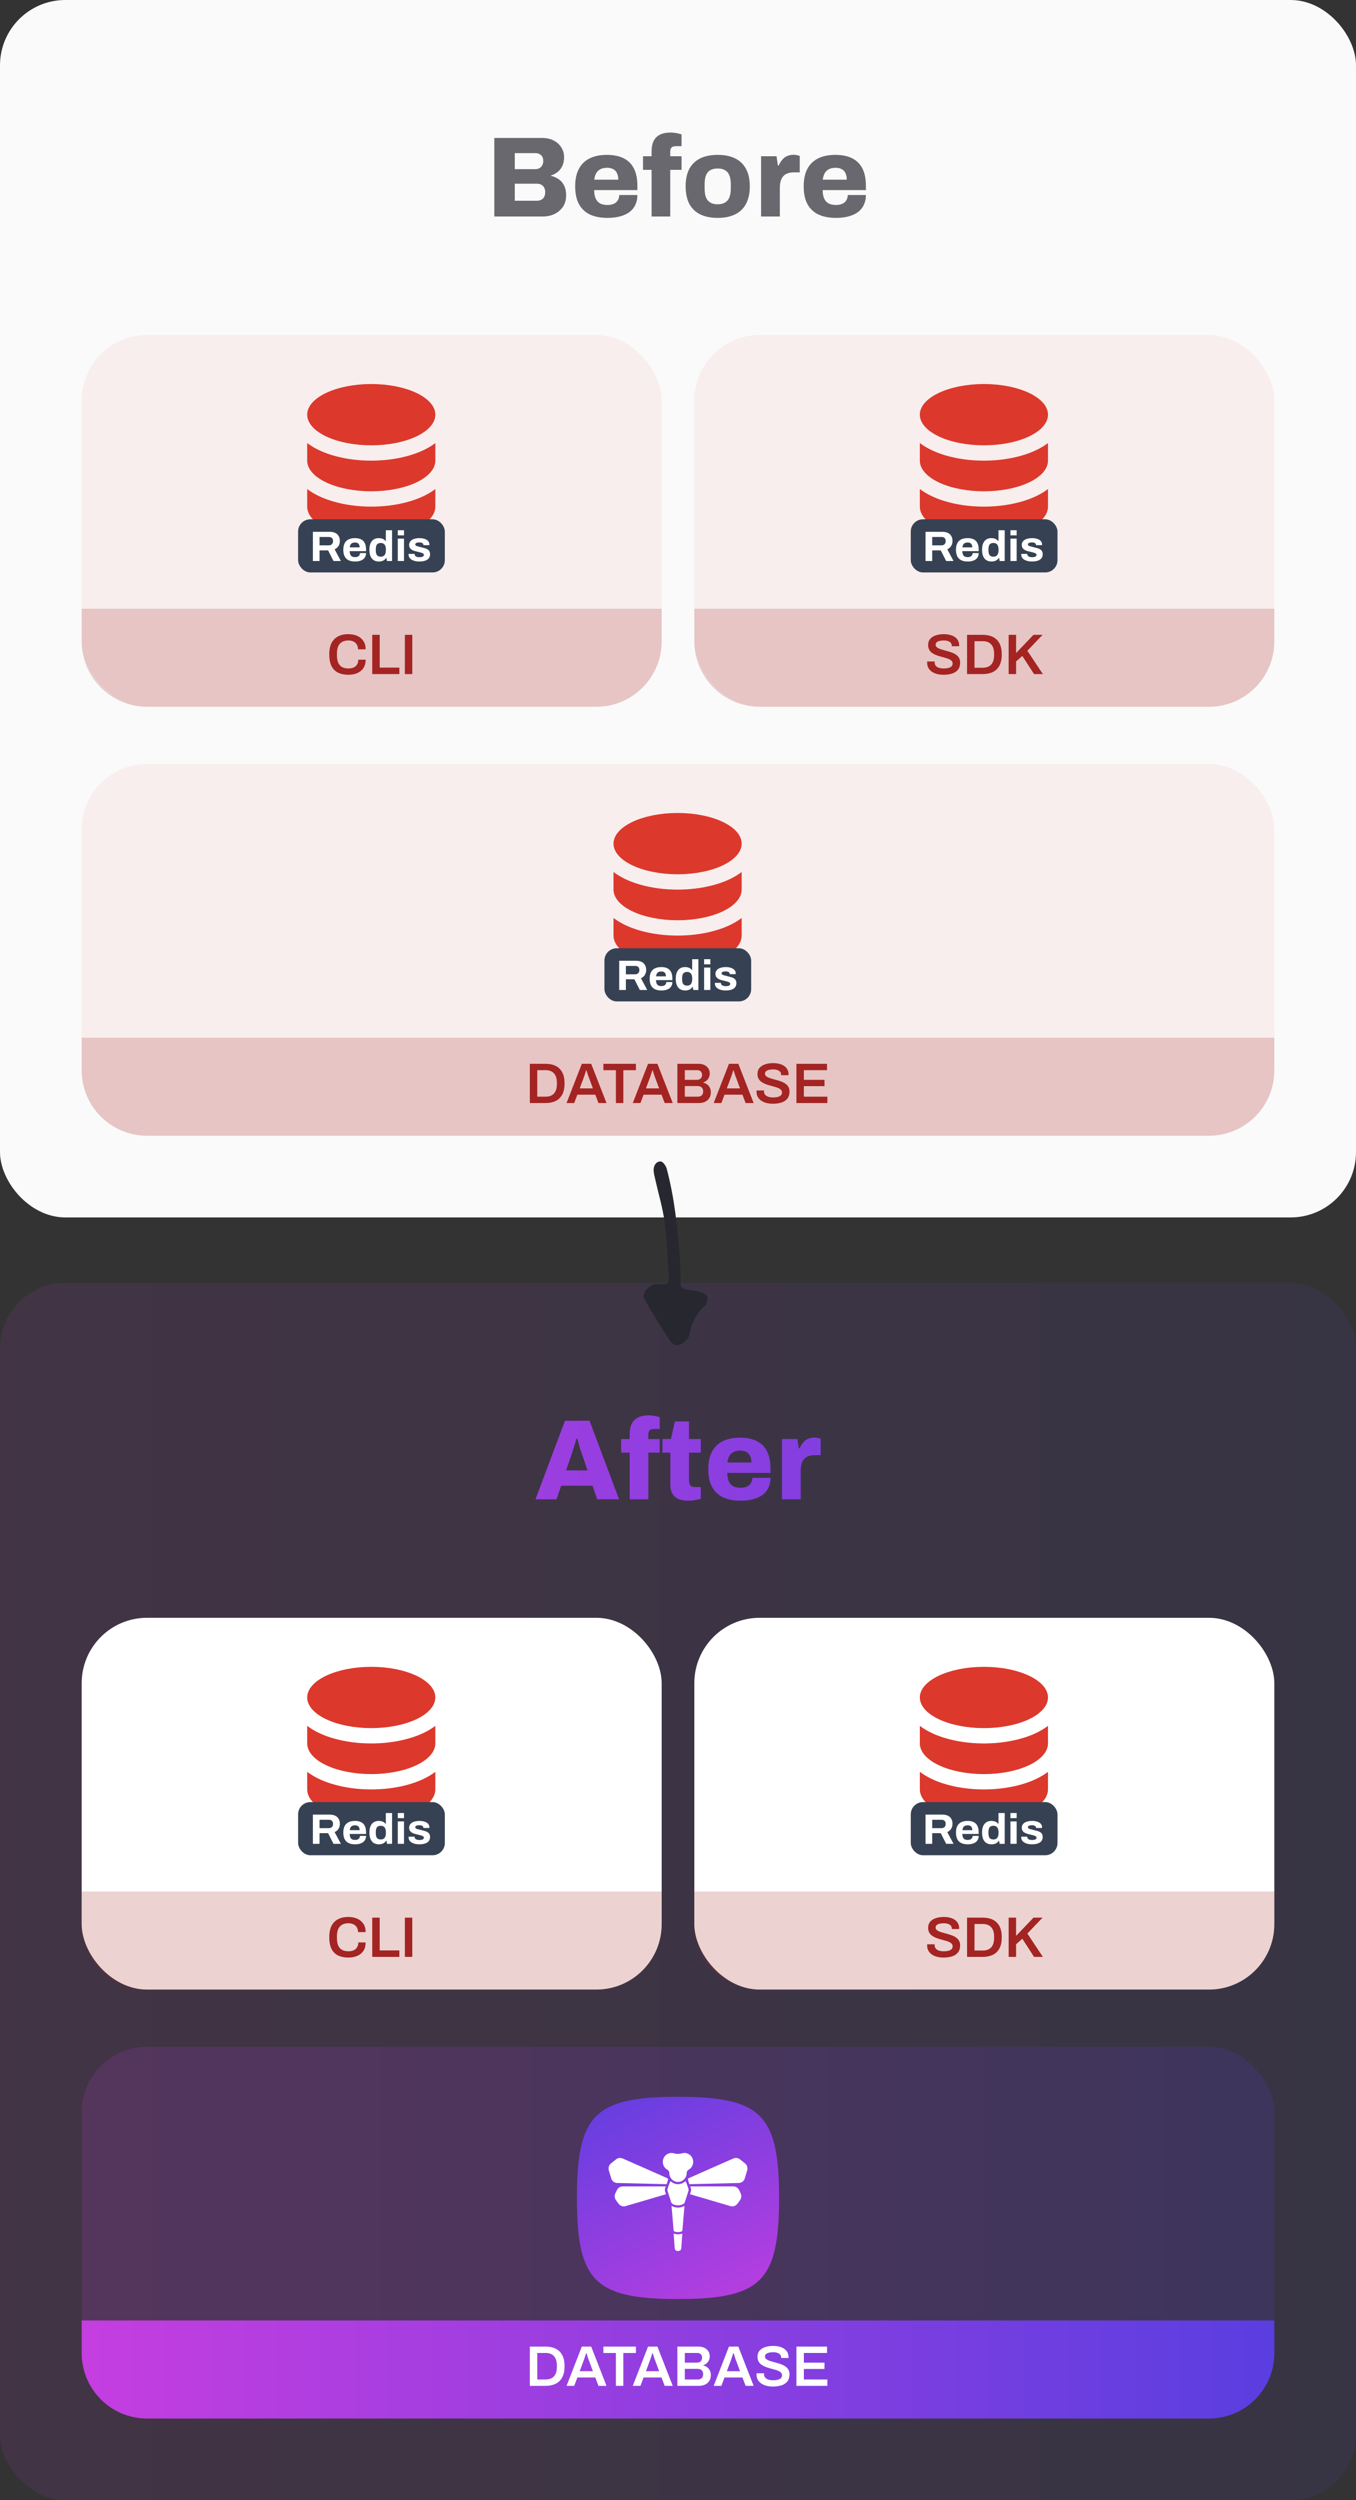 <svg width="332" height="612" viewBox="0 0 332 612" fill="none" xmlns="http://www.w3.org/2000/svg">
<rect x="0" y="0" width="332" height="612" fill="#333333" stroke="none"/>
<rect width="332" height="298" rx="16" fill="#FAFAFA"/>
<path d="M121.028 53V33.764H132.788C133.777 33.764 134.673 33.96 135.476 34.352C136.278 34.744 136.913 35.295 137.38 36.004C137.865 36.713 138.108 37.544 138.108 38.496C138.108 39.336 137.958 40.055 137.66 40.652C137.38 41.249 136.997 41.735 136.512 42.108C136.045 42.481 135.513 42.761 134.916 42.948V43.06C135.606 43.209 136.232 43.48 136.792 43.872C137.352 44.245 137.79 44.759 138.108 45.412C138.444 46.065 138.612 46.859 138.612 47.792C138.612 48.893 138.35 49.836 137.828 50.62C137.305 51.385 136.614 51.973 135.756 52.384C134.897 52.795 133.936 53 132.872 53H121.028ZM126.04 49.136H131.5C132.097 49.136 132.573 48.959 132.928 48.604C133.301 48.249 133.488 47.708 133.488 46.98C133.488 46.588 133.404 46.243 133.236 45.944C133.086 45.627 132.853 45.384 132.536 45.216C132.237 45.048 131.864 44.964 131.416 44.964H126.04V49.136ZM126.04 41.408H131.052C131.462 41.408 131.808 41.324 132.088 41.156C132.386 40.988 132.61 40.755 132.76 40.456C132.928 40.157 133.012 39.803 133.012 39.392C133.012 38.795 132.834 38.328 132.48 37.992C132.125 37.656 131.677 37.488 131.136 37.488H126.04V41.408ZM148.751 53.336C147.071 53.336 145.643 53.065 144.467 52.524C143.291 51.964 142.386 51.115 141.751 49.976C141.135 48.837 140.827 47.381 140.827 45.608C140.827 43.872 141.135 42.435 141.751 41.296C142.367 40.157 143.254 39.308 144.411 38.748C145.568 38.188 146.959 37.908 148.583 37.908C150.188 37.908 151.542 38.179 152.643 38.72C153.763 39.261 154.612 40.092 155.191 41.212C155.77 42.332 156.059 43.779 156.059 45.552V46.532H145.475C145.475 47.316 145.587 47.979 145.811 48.52C146.035 49.061 146.38 49.472 146.847 49.752C147.314 50.032 147.939 50.172 148.723 50.172C149.19 50.172 149.6 50.116 149.955 50.004C150.31 49.892 150.608 49.733 150.851 49.528C151.094 49.304 151.28 49.043 151.411 48.744C151.542 48.445 151.607 48.109 151.607 47.736H156.059C156.059 48.632 155.891 49.435 155.555 50.144C155.238 50.835 154.762 51.423 154.127 51.908C153.492 52.375 152.718 52.729 151.803 52.972C150.907 53.215 149.89 53.336 148.751 53.336ZM145.503 43.984H151.383C151.383 43.499 151.318 43.079 151.187 42.724C151.075 42.351 150.898 42.043 150.655 41.8C150.431 41.557 150.151 41.38 149.815 41.268C149.498 41.137 149.124 41.072 148.695 41.072C148.023 41.072 147.463 41.184 147.015 41.408C146.567 41.632 146.222 41.959 145.979 42.388C145.736 42.817 145.578 43.349 145.503 43.984ZM159.535 53V41.576H157.435V38.244H159.535V37.04C159.535 36.013 159.703 35.164 160.039 34.492C160.394 33.801 160.916 33.288 161.607 32.952C162.298 32.616 163.147 32.448 164.155 32.448C164.435 32.448 164.743 32.467 165.079 32.504C165.415 32.541 165.742 32.597 166.059 32.672C166.395 32.747 166.666 32.821 166.871 32.896V35.78H165.527C165.004 35.78 164.631 35.892 164.407 36.116C164.202 36.34 164.099 36.685 164.099 37.152V38.244H166.871V41.576H164.099V53H159.535ZM175.71 53.336C174.067 53.336 172.658 53.056 171.482 52.496C170.325 51.936 169.429 51.087 168.794 49.948C168.178 48.791 167.87 47.344 167.87 45.608C167.87 43.872 168.178 42.435 168.794 41.296C169.429 40.157 170.325 39.308 171.482 38.748C172.658 38.188 174.067 37.908 175.71 37.908C177.371 37.908 178.781 38.188 179.938 38.748C181.114 39.308 182.01 40.157 182.626 41.296C183.261 42.435 183.578 43.872 183.578 45.608C183.578 47.344 183.261 48.791 182.626 49.948C182.01 51.087 181.114 51.936 179.938 52.496C178.781 53.056 177.371 53.336 175.71 53.336ZM175.71 50.004C176.475 50.004 177.091 49.855 177.558 49.556C178.043 49.257 178.389 48.828 178.594 48.268C178.818 47.689 178.93 46.98 178.93 46.14V45.104C178.93 44.264 178.818 43.555 178.594 42.976C178.389 42.397 178.043 41.968 177.558 41.688C177.091 41.389 176.475 41.24 175.71 41.24C174.963 41.24 174.347 41.389 173.862 41.688C173.395 41.968 173.05 42.397 172.826 42.976C172.621 43.555 172.518 44.264 172.518 45.104V46.14C172.518 46.98 172.621 47.689 172.826 48.268C173.05 48.828 173.395 49.257 173.862 49.556C174.347 49.855 174.963 50.004 175.71 50.004ZM186.343 53V38.244H190.123L190.459 40.512H190.655C190.879 40.008 191.15 39.56 191.467 39.168C191.803 38.757 192.205 38.44 192.671 38.216C193.157 37.992 193.689 37.88 194.267 37.88C194.603 37.88 194.911 37.917 195.191 37.992C195.471 38.048 195.677 38.113 195.807 38.188V42.192H194.351C193.773 42.192 193.259 42.276 192.811 42.444C192.382 42.593 192.027 42.836 191.747 43.172C191.467 43.489 191.262 43.881 191.131 44.348C191.001 44.815 190.935 45.356 190.935 45.972V53H186.343ZM204.696 53.336C203.016 53.336 201.588 53.065 200.412 52.524C199.236 51.964 198.331 51.115 197.696 49.976C197.08 48.837 196.772 47.381 196.772 45.608C196.772 43.872 197.08 42.435 197.696 41.296C198.312 40.157 199.199 39.308 200.356 38.748C201.514 38.188 202.904 37.908 204.528 37.908C206.134 37.908 207.487 38.179 208.588 38.72C209.708 39.261 210.558 40.092 211.136 41.212C211.715 42.332 212.004 43.779 212.004 45.552V46.532H201.42C201.42 47.316 201.532 47.979 201.756 48.52C201.98 49.061 202.326 49.472 202.792 49.752C203.259 50.032 203.884 50.172 204.668 50.172C205.135 50.172 205.546 50.116 205.9 50.004C206.255 49.892 206.554 49.733 206.796 49.528C207.039 49.304 207.226 49.043 207.356 48.744C207.487 48.445 207.552 48.109 207.552 47.736H212.004C212.004 48.632 211.836 49.435 211.5 50.144C211.183 50.835 210.707 51.423 210.072 51.908C209.438 52.375 208.663 52.729 207.748 52.972C206.852 53.215 205.835 53.336 204.696 53.336ZM201.448 43.984H207.328C207.328 43.499 207.263 43.079 207.132 42.724C207.02 42.351 206.843 42.043 206.6 41.8C206.376 41.557 206.096 41.38 205.76 41.268C205.443 41.137 205.07 41.072 204.64 41.072C203.968 41.072 203.408 41.184 202.96 41.408C202.512 41.632 202.167 41.959 201.924 42.388C201.682 42.817 201.523 43.349 201.448 43.984Z" fill="#68686E"/>
<rect x="20" y="82" width="142" height="91" rx="16" fill="#F8EEEE"/>
<path d="M20 149H162V157C162 165.837 154.837 173 146 173H36C27.163 173 20 165.837 20 157V149Z" fill="#A32422" fill-opacity="0.2"/>
<path d="M85.279 165.168C84.299 165.168 83.459 164.995 82.759 164.65C82.069 164.305 81.537 163.768 81.163 163.04C80.799 162.303 80.617 161.355 80.617 160.198C80.617 158.509 81.028 157.258 81.849 156.446C82.671 155.634 83.814 155.228 85.279 155.228C86.073 155.228 86.787 155.363 87.421 155.634C88.065 155.905 88.574 156.315 88.947 156.866C89.33 157.407 89.521 158.098 89.521 158.938H87.659C87.659 158.471 87.557 158.079 87.351 157.762C87.155 157.435 86.88 157.188 86.525 157.02C86.171 156.852 85.765 156.768 85.307 156.768C84.673 156.768 84.145 156.894 83.725 157.146C83.305 157.389 82.993 157.753 82.787 158.238C82.591 158.723 82.493 159.325 82.493 160.044V160.352C82.493 161.08 82.591 161.687 82.787 162.172C82.993 162.657 83.301 163.021 83.711 163.264C84.131 163.507 84.663 163.628 85.307 163.628C85.793 163.628 86.217 163.549 86.581 163.39C86.945 163.222 87.225 162.979 87.421 162.662C87.627 162.335 87.729 161.939 87.729 161.472H89.521C89.521 162.312 89.335 163.007 88.961 163.558C88.588 164.099 88.079 164.505 87.435 164.776C86.801 165.037 86.082 165.168 85.279 165.168ZM91.141 165V155.396H92.961V163.418H97.777V165H91.141ZM99.126 165V155.396H100.946V165H99.126Z" fill="#A32422"/>
<path fill-rule="evenodd" clip-rule="evenodd" d="M106.587 108.451C105.697 109.124 104.724 109.695 103.746 110.163C100.135 111.89 95.512 112.756 90.9 112.756C86.287 112.756 81.665 111.89 78.053 110.163C77.075 109.695 76.102 109.124 75.212 108.451V112.756C75.212 114.74 76.856 116.65 79.807 118.061C82.749 119.468 86.739 120.259 90.9 120.259C95.06 120.259 99.05 119.468 101.992 118.061C104.943 116.65 106.587 114.74 106.587 112.756V108.451ZM106.587 119.704C105.697 120.378 104.724 120.949 103.746 121.417C100.135 123.144 95.512 124.01 90.9 124.01C86.287 124.01 81.665 123.144 78.053 121.417C77.075 120.949 76.102 120.378 75.212 119.704V124.01C75.212 128.153 82.236 131.512 90.9 131.512C99.563 131.512 106.587 128.153 106.587 124.01V119.704ZM106.587 101.502C106.587 97.359 99.563 94 90.9 94C82.236 94 75.212 97.359 75.212 101.502C75.212 103.486 76.856 105.396 79.807 106.808C82.749 108.215 86.739 109.005 90.9 109.005C95.06 109.005 99.05 108.215 101.992 106.808C104.943 105.396 106.587 103.486 106.587 101.502Z" fill="#DC382C"/>
<rect x="72.987" y="127.111" width="35.925" height="13.014" rx="3" fill="#364253"/>
<path d="M102.643 137.445C102.242 137.445 101.881 137.404 101.56 137.32C101.239 137.237 100.965 137.123 100.739 136.977C100.513 136.824 100.337 136.643 100.213 136.435C100.097 136.227 100.038 135.991 100.038 135.727C100.038 135.699 100.038 135.671 100.038 135.644C100.038 135.616 100.042 135.595 100.049 135.581H101.516C101.516 135.595 101.516 135.609 101.516 135.623C101.516 135.637 101.516 135.65 101.516 135.664C101.523 135.838 101.582 135.98 101.691 136.091C101.801 136.196 101.943 136.272 102.118 136.321C102.3 136.369 102.49 136.393 102.687 136.393C102.862 136.393 103.03 136.38 103.191 136.352C103.358 136.317 103.497 136.258 103.606 136.175C103.723 136.091 103.782 135.984 103.782 135.852C103.782 135.685 103.709 135.557 103.563 135.466C103.424 135.376 103.238 135.303 103.004 135.248C102.778 135.192 102.53 135.13 102.26 135.06C102.012 135.005 101.764 134.942 101.516 134.873C101.268 134.796 101.042 134.699 100.837 134.581C100.64 134.463 100.48 134.31 100.356 134.123C100.232 133.928 100.17 133.685 100.17 133.394C100.17 133.109 100.235 132.863 100.367 132.654C100.498 132.439 100.677 132.262 100.903 132.123C101.136 131.984 101.406 131.883 101.713 131.821C102.027 131.752 102.362 131.717 102.72 131.717C103.056 131.717 103.369 131.752 103.661 131.821C103.953 131.883 104.208 131.981 104.427 132.113C104.646 132.238 104.818 132.397 104.942 132.592C105.066 132.779 105.128 132.991 105.128 133.227C105.128 133.276 105.128 133.321 105.128 133.362C105.128 133.404 105.124 133.432 105.117 133.446H103.661V133.362C103.661 133.238 103.621 133.133 103.541 133.05C103.461 132.96 103.344 132.89 103.191 132.842C103.045 132.793 102.866 132.769 102.654 132.769C102.508 132.769 102.373 132.779 102.249 132.8C102.133 132.821 102.03 132.852 101.943 132.894C101.855 132.935 101.786 132.988 101.735 133.05C101.691 133.106 101.669 133.175 101.669 133.258C101.669 133.376 101.72 133.474 101.822 133.55C101.932 133.619 102.074 133.678 102.249 133.727C102.424 133.776 102.618 133.828 102.829 133.883C103.092 133.953 103.366 134.022 103.65 134.092C103.942 134.154 104.212 134.241 104.46 134.352C104.708 134.463 104.909 134.623 105.062 134.831C105.215 135.032 105.292 135.307 105.292 135.654C105.292 135.987 105.223 136.268 105.084 136.498C104.953 136.727 104.767 136.911 104.526 137.05C104.285 137.189 104.004 137.289 103.683 137.352C103.362 137.414 103.015 137.445 102.643 137.445Z" fill="#FFFFFF"/>
<path d="M97.394 131.04V129.79H98.915V131.04H97.394ZM97.394 137.321V131.842H98.915V137.321H97.394Z" fill="#FFFFFF"/>
<path d="M92.771 137.446C92.296 137.446 91.884 137.345 91.534 137.144C91.191 136.935 90.925 136.619 90.735 136.196C90.545 135.772 90.45 135.231 90.45 134.571C90.45 133.911 90.545 133.373 90.735 132.956C90.932 132.533 91.198 132.22 91.534 132.019C91.877 131.818 92.271 131.717 92.716 131.717C92.964 131.717 93.194 131.745 93.406 131.8C93.624 131.849 93.814 131.929 93.975 132.04C94.143 132.151 94.285 132.286 94.402 132.446H94.467V129.79H95.989V137.321H94.741L94.621 136.581H94.544C94.354 136.873 94.106 137.092 93.8 137.237C93.493 137.376 93.15 137.446 92.771 137.446ZM93.252 136.258C93.537 136.258 93.767 136.196 93.942 136.071C94.124 135.946 94.259 135.765 94.347 135.529C94.434 135.293 94.478 135.012 94.478 134.685V134.498C94.478 134.255 94.453 134.033 94.402 133.831C94.358 133.63 94.285 133.463 94.183 133.331C94.081 133.193 93.953 133.088 93.8 133.019C93.646 132.943 93.464 132.904 93.252 132.904C92.946 132.904 92.701 132.963 92.519 133.081C92.337 133.193 92.205 133.366 92.125 133.602C92.045 133.831 92.005 134.12 92.005 134.467V134.706C92.005 135.053 92.045 135.342 92.125 135.571C92.205 135.8 92.337 135.974 92.519 136.092C92.701 136.203 92.946 136.258 93.252 136.258Z" fill="#FFFFFF"/>
<path d="M86.959 137.445C86.324 137.445 85.792 137.345 85.361 137.143C84.931 136.935 84.606 136.619 84.387 136.196C84.168 135.772 84.059 135.234 84.059 134.581C84.059 133.921 84.168 133.383 84.387 132.967C84.606 132.543 84.927 132.231 85.35 132.029C85.781 131.821 86.306 131.717 86.926 131.717C87.51 131.717 88.002 131.817 88.404 132.019C88.805 132.213 89.108 132.519 89.312 132.935C89.517 133.345 89.619 133.876 89.619 134.529V134.904H85.602C85.617 135.223 85.668 135.494 85.755 135.716C85.85 135.939 85.992 136.105 86.182 136.216C86.379 136.321 86.638 136.373 86.959 136.373C87.134 136.373 87.291 136.352 87.43 136.31C87.576 136.268 87.7 136.206 87.802 136.123C87.904 136.039 87.984 135.935 88.043 135.81C88.101 135.685 88.13 135.543 88.13 135.383H89.619C89.619 135.73 89.553 136.032 89.422 136.289C89.29 136.546 89.108 136.762 88.874 136.935C88.641 137.102 88.36 137.23 88.032 137.32C87.711 137.404 87.353 137.445 86.959 137.445ZM85.624 133.987H88.054C88.054 133.779 88.024 133.599 87.966 133.446C87.915 133.293 87.842 133.168 87.747 133.071C87.652 132.974 87.535 132.904 87.397 132.863C87.266 132.814 87.116 132.79 86.948 132.79C86.671 132.79 86.437 132.835 86.248 132.925C86.065 133.008 85.923 133.14 85.821 133.321C85.726 133.494 85.66 133.717 85.624 133.987Z" fill="#FFFFFF"/>
<path d="M76.608 137.321V130.175H80.723C81.278 130.175 81.737 130.269 82.102 130.457C82.474 130.644 82.751 130.908 82.934 131.248C83.116 131.581 83.208 131.967 83.208 132.404C83.208 132.87 83.098 133.283 82.879 133.644C82.66 133.998 82.343 134.269 81.927 134.456L83.459 137.321H81.653L80.329 134.717H78.239V137.321H76.608ZM78.239 133.488H80.504C80.832 133.488 81.088 133.394 81.27 133.206C81.453 133.012 81.544 132.751 81.544 132.425C81.544 132.217 81.504 132.04 81.424 131.894C81.343 131.741 81.227 131.627 81.073 131.55C80.92 131.474 80.73 131.436 80.504 131.436H78.239V133.488Z" fill="#FFFFFF"/>
<rect x="170" y="82" width="142" height="91" rx="16" fill="#DC382C" fill-opacity="0.06"/>
<path d="M170 149H312V157C312 165.837 304.837 173 296 173H186C177.163 173 170 165.837 170 157V149Z" fill="#A32422" fill-opacity="0.2"/>
<path d="M231.019 165.168C230.487 165.168 229.978 165.112 229.493 165C229.008 164.879 228.578 164.697 228.205 164.454C227.832 164.202 227.538 163.894 227.323 163.53C227.108 163.157 227.001 162.718 227.001 162.214C227.001 162.158 227.001 162.102 227.001 162.046C227.01 161.99 227.015 161.948 227.015 161.92H228.849C228.849 161.939 228.844 161.976 228.835 162.032C228.835 162.079 228.835 162.121 228.835 162.158C228.835 162.466 228.924 162.732 229.101 162.956C229.278 163.171 229.535 163.339 229.871 163.46C230.207 163.572 230.604 163.628 231.061 163.628C231.369 163.628 231.64 163.609 231.873 163.572C232.116 163.535 232.321 163.483 232.489 163.418C232.666 163.343 232.811 163.259 232.923 163.166C233.035 163.063 233.114 162.951 233.161 162.83C233.217 162.709 233.245 162.578 233.245 162.438C233.245 162.167 233.161 161.943 232.993 161.766C232.825 161.589 232.596 161.439 232.307 161.318C232.027 161.197 231.705 161.089 231.341 160.996C230.986 160.893 230.618 160.791 230.235 160.688C229.862 160.585 229.493 160.464 229.129 160.324C228.774 160.175 228.452 159.997 228.163 159.792C227.883 159.587 227.659 159.33 227.491 159.022C227.323 158.705 227.239 158.327 227.239 157.888C227.239 157.44 227.332 157.048 227.519 156.712C227.715 156.376 227.986 156.101 228.331 155.886C228.686 155.662 229.096 155.499 229.563 155.396C230.03 155.284 230.538 155.228 231.089 155.228C231.602 155.228 232.083 155.284 232.531 155.396C232.988 155.499 233.39 155.667 233.735 155.9C234.08 156.124 234.351 156.413 234.547 156.768C234.743 157.113 234.841 157.529 234.841 158.014V158.182H233.035V158.042C233.035 157.771 232.951 157.543 232.783 157.356C232.624 157.169 232.396 157.025 232.097 156.922C231.808 156.819 231.467 156.768 231.075 156.768C230.655 156.768 230.296 156.81 229.997 156.894C229.698 156.969 229.47 157.085 229.311 157.244C229.152 157.393 229.073 157.58 229.073 157.804C229.073 158.037 229.157 158.233 229.325 158.392C229.493 158.551 229.717 158.686 229.997 158.798C230.286 158.91 230.608 159.013 230.963 159.106C231.327 159.199 231.696 159.302 232.069 159.414C232.452 159.517 232.82 159.638 233.175 159.778C233.539 159.918 233.861 160.095 234.141 160.31C234.43 160.515 234.659 160.772 234.827 161.08C234.995 161.388 235.079 161.757 235.079 162.186C235.079 162.905 234.902 163.483 234.547 163.922C234.202 164.361 233.721 164.678 233.105 164.874C232.498 165.07 231.803 165.168 231.019 165.168ZM236.773 165V155.396H240.623C241.594 155.396 242.424 155.569 243.115 155.914C243.806 156.259 244.338 156.787 244.711 157.496C245.084 158.196 245.271 159.097 245.271 160.198C245.271 161.29 245.084 162.191 244.711 162.9C244.338 163.609 243.806 164.137 243.115 164.482C242.424 164.827 241.594 165 240.623 165H236.773ZM238.593 163.446H240.623C241.071 163.446 241.468 163.381 241.813 163.25C242.158 163.119 242.448 162.928 242.681 162.676C242.914 162.415 243.092 162.093 243.213 161.71C243.334 161.318 243.395 160.865 243.395 160.352V160.058C243.395 159.535 243.334 159.083 243.213 158.7C243.092 158.308 242.914 157.986 242.681 157.734C242.448 157.473 242.158 157.277 241.813 157.146C241.468 157.015 241.071 156.95 240.623 156.95H238.593V163.446ZM246.959 165V155.396H248.779V159.848L253.035 155.396H255.261L251.537 159.288L255.331 165H253.175L250.305 160.562L248.779 161.906V165H246.959Z" fill="#A32422"/>
<path fill-rule="evenodd" clip-rule="evenodd" d="M256.587 108.451C255.697 109.124 254.724 109.695 253.746 110.163C250.135 111.89 245.512 112.756 240.9 112.756C236.287 112.756 231.665 111.89 228.053 110.163C227.075 109.695 226.102 109.124 225.212 108.451V112.756C225.212 114.74 226.856 116.65 229.807 118.061C232.749 119.468 236.739 120.259 240.9 120.259C245.06 120.259 249.05 119.468 251.992 118.061C254.943 116.65 256.587 114.74 256.587 112.756V108.451ZM256.587 119.704C255.697 120.378 254.724 120.949 253.746 121.417C250.135 123.144 245.512 124.01 240.9 124.01C236.287 124.01 231.665 123.144 228.053 121.417C227.075 120.949 226.102 120.378 225.212 119.704V124.01C225.212 128.153 232.236 131.512 240.9 131.512C249.563 131.512 256.587 128.153 256.587 124.01V119.704ZM256.587 101.502C256.587 97.359 249.563 94 240.9 94C232.236 94 225.212 97.359 225.212 101.502C225.212 103.486 226.856 105.396 229.807 106.808C232.749 108.215 236.739 109.005 240.9 109.005C245.06 109.005 249.05 108.215 251.992 106.808C254.943 105.396 256.587 103.486 256.587 101.502Z" fill="#DC382C"/>
<rect x="222.988" y="127.111" width="35.925" height="13.014" rx="3" fill="#364253"/>
<path d="M252.643 137.445C252.242 137.445 251.881 137.404 251.56 137.32C251.239 137.237 250.965 137.123 250.739 136.977C250.513 136.824 250.337 136.643 250.213 136.435C250.097 136.227 250.038 135.991 250.038 135.727C250.038 135.699 250.038 135.671 250.038 135.644C250.038 135.616 250.042 135.595 250.049 135.581H251.516C251.516 135.595 251.516 135.609 251.516 135.623C251.516 135.637 251.516 135.65 251.516 135.664C251.523 135.838 251.582 135.98 251.691 136.091C251.801 136.196 251.943 136.272 252.118 136.321C252.3 136.369 252.49 136.393 252.687 136.393C252.862 136.393 253.03 136.38 253.191 136.352C253.358 136.317 253.497 136.258 253.606 136.175C253.723 136.091 253.782 135.984 253.782 135.852C253.782 135.685 253.709 135.557 253.563 135.466C253.424 135.376 253.238 135.303 253.004 135.248C252.778 135.192 252.53 135.13 252.26 135.06C252.012 135.005 251.764 134.942 251.516 134.873C251.268 134.796 251.042 134.699 250.837 134.581C250.64 134.463 250.48 134.31 250.356 134.123C250.232 133.928 250.17 133.685 250.17 133.394C250.17 133.109 250.235 132.863 250.367 132.654C250.498 132.439 250.677 132.262 250.903 132.123C251.136 131.984 251.406 131.883 251.713 131.821C252.027 131.752 252.362 131.717 252.72 131.717C253.056 131.717 253.369 131.752 253.661 131.821C253.953 131.883 254.208 131.981 254.427 132.113C254.646 132.238 254.818 132.397 254.942 132.592C255.066 132.779 255.128 132.991 255.128 133.227C255.128 133.276 255.128 133.321 255.128 133.362C255.128 133.404 255.124 133.432 255.117 133.446H253.661V133.362C253.661 133.238 253.621 133.133 253.541 133.05C253.461 132.96 253.344 132.89 253.191 132.842C253.045 132.793 252.866 132.769 252.654 132.769C252.508 132.769 252.373 132.779 252.249 132.8C252.133 132.821 252.03 132.852 251.943 132.894C251.855 132.935 251.786 132.988 251.735 133.05C251.691 133.106 251.669 133.175 251.669 133.258C251.669 133.376 251.72 133.474 251.822 133.55C251.932 133.619 252.074 133.678 252.249 133.727C252.424 133.776 252.618 133.828 252.829 133.883C253.092 133.953 253.366 134.022 253.65 134.092C253.942 134.154 254.212 134.241 254.46 134.352C254.708 134.463 254.909 134.623 255.062 134.831C255.215 135.032 255.292 135.307 255.292 135.654C255.292 135.987 255.223 136.268 255.084 136.498C254.953 136.727 254.767 136.911 254.526 137.05C254.285 137.189 254.004 137.289 253.683 137.352C253.362 137.414 253.015 137.445 252.643 137.445Z" fill="#FFFFFF"/>
<path d="M247.394 131.04V129.79H248.915V131.04H247.394ZM247.394 137.321V131.842H248.915V137.321H247.394Z" fill="#FFFFFF"/>
<path d="M242.771 137.446C242.297 137.446 241.884 137.345 241.534 137.144C241.191 136.935 240.925 136.619 240.735 136.196C240.545 135.772 240.45 135.231 240.45 134.571C240.45 133.911 240.545 133.373 240.735 132.956C240.932 132.533 241.198 132.22 241.534 132.019C241.877 131.818 242.271 131.717 242.716 131.717C242.964 131.717 243.194 131.745 243.406 131.8C243.625 131.849 243.814 131.929 243.975 132.04C244.143 132.151 244.285 132.286 244.402 132.446H244.467V129.79H245.989V137.321H244.741L244.621 136.581H244.544C244.354 136.873 244.106 137.092 243.8 137.237C243.493 137.376 243.15 137.446 242.771 137.446ZM243.252 136.258C243.537 136.258 243.767 136.196 243.942 136.071C244.124 135.946 244.259 135.765 244.347 135.529C244.434 135.293 244.478 135.012 244.478 134.685V134.498C244.478 134.255 244.453 134.033 244.402 133.831C244.358 133.63 244.285 133.463 244.183 133.331C244.081 133.193 243.953 133.088 243.8 133.019C243.646 132.943 243.464 132.904 243.252 132.904C242.946 132.904 242.701 132.963 242.519 133.081C242.337 133.193 242.205 133.366 242.125 133.602C242.045 133.831 242.005 134.12 242.005 134.467V134.706C242.005 135.053 242.045 135.342 242.125 135.571C242.205 135.8 242.337 135.974 242.519 136.092C242.701 136.203 242.946 136.258 243.252 136.258Z" fill="#FFFFFF"/>
<path d="M236.959 137.445C236.324 137.445 235.792 137.345 235.361 137.143C234.931 136.935 234.606 136.619 234.387 136.196C234.168 135.772 234.059 135.234 234.059 134.581C234.059 133.921 234.168 133.383 234.387 132.967C234.606 132.543 234.927 132.231 235.35 132.029C235.781 131.821 236.306 131.717 236.926 131.717C237.51 131.717 238.003 131.817 238.404 132.019C238.805 132.213 239.108 132.519 239.312 132.935C239.517 133.345 239.619 133.876 239.619 134.529V134.904H235.602C235.616 135.223 235.668 135.494 235.755 135.716C235.85 135.939 235.992 136.105 236.182 136.216C236.379 136.321 236.638 136.373 236.959 136.373C237.134 136.373 237.291 136.352 237.43 136.31C237.576 136.268 237.7 136.206 237.802 136.123C237.904 136.039 237.984 135.935 238.043 135.81C238.101 135.685 238.13 135.543 238.13 135.383H239.619C239.619 135.73 239.553 136.032 239.422 136.289C239.29 136.546 239.108 136.762 238.874 136.935C238.641 137.102 238.36 137.23 238.032 137.32C237.711 137.404 237.353 137.445 236.959 137.445ZM235.624 133.987H238.054C238.054 133.779 238.024 133.599 237.966 133.446C237.915 133.293 237.842 133.168 237.747 133.071C237.652 132.974 237.536 132.904 237.397 132.863C237.266 132.814 237.116 132.79 236.948 132.79C236.671 132.79 236.437 132.835 236.248 132.925C236.065 133.008 235.923 133.14 235.821 133.321C235.726 133.494 235.66 133.717 235.624 133.987Z" fill="#FFFFFF"/>
<path d="M226.608 137.321V130.175H230.723C231.278 130.175 231.737 130.269 232.102 130.457C232.474 130.644 232.752 130.908 232.934 131.248C233.116 131.581 233.208 131.967 233.208 132.404C233.208 132.87 233.098 133.283 232.879 133.644C232.66 133.998 232.343 134.269 231.927 134.456L233.459 137.321H231.653L230.329 134.717H228.238V137.321H226.608ZM228.238 133.488H230.504C230.832 133.488 231.088 133.394 231.27 133.206C231.453 133.012 231.544 132.751 231.544 132.425C231.544 132.217 231.504 132.04 231.424 131.894C231.343 131.741 231.227 131.627 231.073 131.55C230.92 131.474 230.73 131.436 230.504 131.436H228.238V133.488Z" fill="#FFFFFF"/>
<rect x="20" y="187" width="292" height="91" rx="16" fill="#F8EEEE"/>
<path d="M20 254H312V262C312 270.837 304.837 278 296 278H36C27.163 278 20 270.837 20 262V254Z" fill="#E7C5C5"/>
<path d="M129.726 270V260.396H133.576C134.547 260.396 135.377 260.569 136.068 260.914C136.759 261.259 137.291 261.787 137.664 262.496C138.037 263.196 138.224 264.097 138.224 265.198C138.224 266.29 138.037 267.191 137.664 267.9C137.291 268.609 136.759 269.137 136.068 269.482C135.377 269.827 134.547 270 133.576 270H129.726ZM131.546 268.446H133.576C134.024 268.446 134.421 268.381 134.766 268.25C135.111 268.119 135.401 267.928 135.634 267.676C135.867 267.415 136.045 267.093 136.166 266.71C136.287 266.318 136.348 265.865 136.348 265.352V265.058C136.348 264.535 136.287 264.083 136.166 263.7C136.045 263.308 135.867 262.986 135.634 262.734C135.401 262.473 135.111 262.277 134.766 262.146C134.421 262.015 134.024 261.95 133.576 261.95H131.546V268.446ZM138.713 270L142.451 260.396H144.747L148.499 270H146.525L145.755 267.956H141.359L140.589 270H138.713ZM141.933 266.416H145.167L144.201 263.812C144.163 263.719 144.117 263.602 144.061 263.462C144.014 263.313 143.963 263.154 143.907 262.986C143.851 262.809 143.795 262.631 143.739 262.454C143.683 262.277 143.631 262.118 143.585 261.978H143.515C143.459 262.165 143.389 262.379 143.305 262.622C143.23 262.865 143.155 263.093 143.081 263.308C143.006 263.523 142.945 263.691 142.899 263.812L141.933 266.416ZM150.795 270V261.964H147.729V260.396H155.695V261.964H152.615V270H150.795ZM154.927 270L158.665 260.396H160.961L164.713 270H162.739L161.969 267.956H157.573L156.803 270H154.927ZM158.147 266.416H161.381L160.415 263.812C160.378 263.719 160.331 263.602 160.275 263.462C160.229 263.313 160.177 263.154 160.121 262.986C160.065 262.809 160.009 262.631 159.953 262.454C159.897 262.277 159.846 262.118 159.799 261.978H159.729C159.673 262.165 159.603 262.379 159.519 262.622C159.445 262.865 159.37 263.093 159.295 263.308C159.221 263.523 159.16 263.691 159.113 263.812L158.147 266.416ZM165.847 270V260.396H171.083C171.597 260.396 172.054 260.494 172.455 260.69C172.866 260.886 173.188 261.161 173.421 261.516C173.655 261.871 173.771 262.286 173.771 262.762C173.771 263.126 173.701 263.457 173.561 263.756C173.421 264.055 173.23 264.307 172.987 264.512C172.754 264.708 172.488 264.857 172.189 264.96V265.016C172.544 265.091 172.861 265.235 173.141 265.45C173.421 265.655 173.641 265.921 173.799 266.248C173.958 266.565 174.037 266.934 174.037 267.354C174.037 267.951 173.902 268.446 173.631 268.838C173.37 269.23 173.015 269.524 172.567 269.72C172.129 269.907 171.634 270 171.083 270H165.847ZM167.667 268.446H170.845C171.228 268.446 171.541 268.343 171.783 268.138C172.035 267.923 172.161 267.592 172.161 267.144C172.161 266.883 172.11 266.654 172.007 266.458C171.905 266.262 171.746 266.113 171.531 266.01C171.326 265.898 171.06 265.842 170.733 265.842H167.667V268.446ZM167.667 264.316H170.607C170.887 264.316 171.121 264.265 171.307 264.162C171.503 264.059 171.648 263.919 171.741 263.742C171.844 263.565 171.895 263.369 171.895 263.154C171.895 262.743 171.783 262.44 171.559 262.244C171.345 262.048 171.06 261.95 170.705 261.95H167.667V264.316ZM174.738 270L178.476 260.396H180.772L184.524 270H182.55L181.78 267.956H177.384L176.614 270H174.738ZM177.958 266.416H181.192L180.226 263.812C180.189 263.719 180.142 263.602 180.086 263.462C180.039 263.313 179.988 263.154 179.932 262.986C179.876 262.809 179.82 262.631 179.764 262.454C179.708 262.277 179.657 262.118 179.61 261.978H179.54C179.484 262.165 179.414 262.379 179.33 262.622C179.255 262.865 179.181 263.093 179.106 263.308C179.031 263.523 178.971 263.691 178.924 263.812L177.958 266.416ZM189.242 270.168C188.71 270.168 188.201 270.112 187.716 270C187.23 269.879 186.801 269.697 186.428 269.454C186.054 269.202 185.76 268.894 185.546 268.53C185.331 268.157 185.224 267.718 185.224 267.214C185.224 267.158 185.224 267.102 185.224 267.046C185.233 266.99 185.238 266.948 185.238 266.92H187.072C187.072 266.939 187.067 266.976 187.058 267.032C187.058 267.079 187.058 267.121 187.058 267.158C187.058 267.466 187.146 267.732 187.324 267.956C187.501 268.171 187.758 268.339 188.094 268.46C188.43 268.572 188.826 268.628 189.284 268.628C189.592 268.628 189.862 268.609 190.096 268.572C190.338 268.535 190.544 268.483 190.712 268.418C190.889 268.343 191.034 268.259 191.146 268.166C191.258 268.063 191.337 267.951 191.384 267.83C191.44 267.709 191.468 267.578 191.468 267.438C191.468 267.167 191.384 266.943 191.216 266.766C191.048 266.589 190.819 266.439 190.53 266.318C190.25 266.197 189.928 266.089 189.564 265.996C189.209 265.893 188.84 265.791 188.458 265.688C188.084 265.585 187.716 265.464 187.352 265.324C186.997 265.175 186.675 264.997 186.386 264.792C186.106 264.587 185.882 264.33 185.714 264.022C185.546 263.705 185.462 263.327 185.462 262.888C185.462 262.44 185.555 262.048 185.742 261.712C185.938 261.376 186.208 261.101 186.554 260.886C186.908 260.662 187.319 260.499 187.786 260.396C188.252 260.284 188.761 260.228 189.312 260.228C189.825 260.228 190.306 260.284 190.754 260.396C191.211 260.499 191.612 260.667 191.958 260.9C192.303 261.124 192.574 261.413 192.77 261.768C192.966 262.113 193.064 262.529 193.064 263.014V263.182H191.258V263.042C191.258 262.771 191.174 262.543 191.006 262.356C190.847 262.169 190.618 262.025 190.32 261.922C190.03 261.819 189.69 261.768 189.298 261.768C188.878 261.768 188.518 261.81 188.22 261.894C187.921 261.969 187.692 262.085 187.534 262.244C187.375 262.393 187.296 262.58 187.296 262.804C187.296 263.037 187.38 263.233 187.548 263.392C187.716 263.551 187.94 263.686 188.22 263.798C188.509 263.91 188.831 264.013 189.186 264.106C189.55 264.199 189.918 264.302 190.292 264.414C190.674 264.517 191.043 264.638 191.398 264.778C191.762 264.918 192.084 265.095 192.364 265.31C192.653 265.515 192.882 265.772 193.05 266.08C193.218 266.388 193.302 266.757 193.302 267.186C193.302 267.905 193.124 268.483 192.77 268.922C192.424 269.361 191.944 269.678 191.328 269.874C190.721 270.07 190.026 270.168 189.242 270.168ZM194.996 270V260.396H202.486V261.95H196.816V264.316H201.87V265.87H196.816V268.446H202.57V270H194.996Z" fill="#A32422"/>
<path fill-rule="evenodd" clip-rule="evenodd" d="M181.587 213.451C180.697 214.124 179.724 214.695 178.746 215.163C175.135 216.89 170.512 217.756 165.9 217.756C161.287 217.756 156.665 216.89 153.053 215.163C152.075 214.695 151.102 214.124 150.212 213.451V217.756C150.212 219.74 151.856 221.65 154.807 223.061C157.749 224.468 161.739 225.259 165.9 225.259C170.06 225.259 174.05 224.468 176.992 223.061C179.943 221.65 181.587 219.74 181.587 217.756V213.451ZM181.587 224.704C180.697 225.378 179.724 225.949 178.746 226.417C175.135 228.144 170.512 229.01 165.9 229.01C161.287 229.01 156.665 228.144 153.053 226.417C152.075 225.949 151.102 225.378 150.212 224.704V229.01C150.212 233.153 157.236 236.512 165.9 236.512C174.563 236.512 181.587 233.153 181.587 229.01V224.704ZM181.587 206.502C181.587 202.359 174.563 199 165.9 199C157.236 199 150.212 202.359 150.212 206.502C150.212 208.486 151.856 210.396 154.807 211.808C157.749 213.215 161.739 214.005 165.9 214.005C170.06 214.005 174.05 213.215 176.992 211.808C179.943 210.396 181.587 208.486 181.587 206.502Z" fill="#DC382C"/>
<rect x="147.988" y="232.111" width="35.925" height="13.014" rx="3" fill="#364253"/>
<path d="M177.643 242.445C177.242 242.445 176.881 242.404 176.56 242.32C176.239 242.237 175.965 242.123 175.739 241.977C175.513 241.824 175.337 241.643 175.213 241.435C175.097 241.227 175.038 240.991 175.038 240.727C175.038 240.699 175.038 240.671 175.038 240.644C175.038 240.616 175.042 240.595 175.049 240.581H176.516C176.516 240.595 176.516 240.609 176.516 240.623C176.516 240.637 176.516 240.65 176.516 240.664C176.523 240.838 176.582 240.98 176.691 241.091C176.801 241.196 176.943 241.272 177.118 241.321C177.3 241.369 177.49 241.393 177.687 241.393C177.862 241.393 178.03 241.38 178.191 241.352C178.358 241.317 178.497 241.258 178.606 241.175C178.723 241.091 178.782 240.984 178.782 240.852C178.782 240.685 178.709 240.557 178.563 240.466C178.424 240.376 178.238 240.303 178.004 240.248C177.778 240.192 177.53 240.13 177.26 240.06C177.012 240.005 176.764 239.942 176.516 239.873C176.268 239.796 176.042 239.699 175.837 239.581C175.64 239.463 175.48 239.31 175.356 239.123C175.232 238.928 175.17 238.685 175.17 238.394C175.17 238.109 175.235 237.863 175.367 237.654C175.498 237.439 175.677 237.262 175.903 237.123C176.136 236.984 176.406 236.883 176.713 236.821C177.027 236.752 177.362 236.717 177.72 236.717C178.056 236.717 178.369 236.752 178.661 236.821C178.953 236.883 179.208 236.981 179.427 237.113C179.646 237.238 179.818 237.397 179.942 237.592C180.066 237.779 180.128 237.991 180.128 238.227C180.128 238.276 180.128 238.321 180.128 238.362C180.128 238.404 180.124 238.432 180.117 238.446H178.661V238.362C178.661 238.238 178.621 238.133 178.541 238.05C178.461 237.96 178.344 237.89 178.191 237.842C178.045 237.793 177.866 237.769 177.654 237.769C177.508 237.769 177.373 237.779 177.249 237.8C177.133 237.821 177.03 237.852 176.943 237.894C176.855 237.935 176.786 237.988 176.735 238.05C176.691 238.106 176.669 238.175 176.669 238.258C176.669 238.376 176.72 238.474 176.822 238.55C176.932 238.619 177.074 238.678 177.249 238.727C177.424 238.776 177.618 238.828 177.829 238.883C178.092 238.953 178.366 239.022 178.65 239.092C178.942 239.154 179.212 239.241 179.46 239.352C179.708 239.463 179.909 239.623 180.062 239.831C180.215 240.032 180.292 240.307 180.292 240.654C180.292 240.987 180.223 241.268 180.084 241.498C179.953 241.727 179.767 241.911 179.526 242.05C179.285 242.189 179.004 242.289 178.683 242.352C178.362 242.414 178.015 242.445 177.643 242.445Z" fill="#FFFFFF"/>
<path d="M172.394 236.04V234.79H173.915V236.04H172.394ZM172.394 242.321V236.842H173.915V242.321H172.394Z" fill="#FFFFFF"/>
<path d="M167.771 242.446C167.297 242.446 166.884 242.345 166.534 242.144C166.191 241.935 165.925 241.619 165.735 241.196C165.545 240.772 165.45 240.231 165.45 239.571C165.45 238.911 165.545 238.373 165.735 237.956C165.932 237.533 166.198 237.22 166.534 237.019C166.877 236.818 167.271 236.717 167.716 236.717C167.964 236.717 168.194 236.745 168.406 236.8C168.625 236.849 168.814 236.929 168.975 237.04C169.143 237.151 169.285 237.286 169.402 237.446H169.467V234.79H170.989V242.321H169.741L169.621 241.581H169.544C169.354 241.873 169.106 242.092 168.8 242.237C168.493 242.376 168.15 242.446 167.771 242.446ZM168.252 241.258C168.537 241.258 168.767 241.196 168.942 241.071C169.124 240.946 169.259 240.765 169.347 240.529C169.434 240.293 169.478 240.012 169.478 239.685V239.498C169.478 239.255 169.453 239.033 169.402 238.831C169.358 238.63 169.285 238.463 169.183 238.331C169.081 238.193 168.953 238.088 168.8 238.019C168.646 237.943 168.464 237.904 168.252 237.904C167.946 237.904 167.701 237.963 167.519 238.081C167.337 238.193 167.205 238.366 167.125 238.602C167.045 238.831 167.005 239.12 167.005 239.467V239.706C167.005 240.053 167.045 240.342 167.125 240.571C167.205 240.8 167.337 240.974 167.519 241.092C167.701 241.203 167.946 241.258 168.252 241.258Z" fill="#FFFFFF"/>
<path d="M161.959 242.445C161.324 242.445 160.792 242.345 160.361 242.143C159.931 241.935 159.606 241.619 159.387 241.196C159.168 240.772 159.059 240.234 159.059 239.581C159.059 238.921 159.168 238.383 159.387 237.967C159.606 237.543 159.927 237.231 160.35 237.029C160.781 236.821 161.306 236.717 161.926 236.717C162.51 236.717 163.003 236.817 163.404 237.019C163.805 237.213 164.108 237.519 164.312 237.935C164.517 238.345 164.619 238.876 164.619 239.529V239.904H160.602C160.616 240.223 160.668 240.494 160.755 240.716C160.85 240.939 160.992 241.105 161.182 241.216C161.379 241.321 161.638 241.373 161.959 241.373C162.134 241.373 162.291 241.352 162.43 241.31C162.576 241.268 162.7 241.206 162.802 241.123C162.904 241.039 162.984 240.935 163.043 240.81C163.101 240.685 163.13 240.543 163.13 240.383H164.619C164.619 240.73 164.553 241.032 164.422 241.289C164.29 241.546 164.108 241.762 163.874 241.935C163.641 242.102 163.36 242.23 163.032 242.32C162.711 242.404 162.353 242.445 161.959 242.445ZM160.624 238.987H163.054C163.054 238.779 163.024 238.599 162.966 238.446C162.915 238.293 162.842 238.168 162.747 238.071C162.652 237.974 162.536 237.904 162.397 237.863C162.266 237.814 162.116 237.79 161.948 237.79C161.671 237.79 161.437 237.835 161.248 237.925C161.065 238.008 160.923 238.14 160.821 238.321C160.726 238.494 160.66 238.717 160.624 238.987Z" fill="#FFFFFF"/>
<path d="M151.608 242.321V235.175H155.723C156.278 235.175 156.737 235.269 157.102 235.457C157.474 235.644 157.752 235.908 157.934 236.248C158.116 236.581 158.208 236.967 158.208 237.404C158.208 237.87 158.098 238.283 157.879 238.644C157.66 238.998 157.343 239.269 156.927 239.456L158.459 242.321H156.653L155.329 239.717H153.238V242.321H151.608ZM153.238 238.488H155.504C155.832 238.488 156.088 238.394 156.27 238.206C156.453 238.012 156.544 237.751 156.544 237.425C156.544 237.217 156.504 237.04 156.424 236.894C156.343 236.741 156.227 236.627 156.073 236.55C155.92 236.474 155.73 236.436 155.504 236.436H153.238V238.488Z" fill="#FFFFFF"/>
<rect y="314" width="332" height="298" rx="16" fill="url(#paint0_linear_1_4462)" fill-opacity="0.1"/>
<path d="M131.101 367L138.325 347.764H144.345L151.569 367H146.221L145.073 363.668H137.401L136.253 367H131.101ZM138.605 359.916H143.841L142.469 355.856C142.394 355.651 142.301 355.399 142.189 355.1C142.096 354.783 141.993 354.456 141.881 354.12C141.788 353.765 141.694 353.411 141.601 353.056C141.508 352.701 141.414 352.393 141.321 352.132H141.125C141.05 352.487 140.938 352.888 140.789 353.336C140.658 353.784 140.518 354.232 140.369 354.68C140.238 355.128 140.117 355.52 140.005 355.856L138.605 359.916ZM154.176 367V355.576H152.076V352.244H154.176V351.04C154.176 350.013 154.344 349.164 154.68 348.492C155.034 347.801 155.557 347.288 156.248 346.952C156.938 346.616 157.788 346.448 158.796 346.448C159.076 346.448 159.384 346.467 159.72 346.504C160.056 346.541 160.382 346.597 160.7 346.672C161.036 346.747 161.306 346.821 161.512 346.896V349.78H160.168C159.645 349.78 159.272 349.892 159.048 350.116C158.842 350.34 158.74 350.685 158.74 351.152V352.244H161.512V355.576H158.74V367H154.176ZM168.527 367.336C167.575 367.336 166.763 367.196 166.091 366.916C165.438 366.617 164.943 366.179 164.607 365.6C164.29 365.021 164.131 364.321 164.131 363.5V355.576H162.199V352.244H164.271L165.223 347.932H168.695V352.244H171.579V355.576H168.695V362.38C168.695 362.903 168.798 363.304 169.003 363.584C169.209 363.864 169.582 364.004 170.123 364.004H171.579V366.86C171.337 366.935 171.029 367.009 170.655 367.084C170.301 367.177 169.937 367.243 169.563 367.28C169.19 367.317 168.845 367.336 168.527 367.336ZM181.345 367.336C179.665 367.336 178.237 367.065 177.061 366.524C175.885 365.964 174.979 365.115 174.345 363.976C173.729 362.837 173.421 361.381 173.421 359.608C173.421 357.872 173.729 356.435 174.345 355.296C174.961 354.157 175.847 353.308 177.005 352.748C178.162 352.188 179.553 351.908 181.177 351.908C182.782 351.908 184.135 352.179 185.237 352.72C186.357 353.261 187.206 354.092 187.785 355.212C188.363 356.332 188.653 357.779 188.653 359.552V360.532H178.069C178.069 361.316 178.181 361.979 178.405 362.52C178.629 363.061 178.974 363.472 179.441 363.752C179.907 364.032 180.533 364.172 181.317 364.172C181.783 364.172 182.194 364.116 182.549 364.004C182.903 363.892 183.202 363.733 183.445 363.528C183.687 363.304 183.874 363.043 184.005 362.744C184.135 362.445 184.201 362.109 184.201 361.736H188.653C188.653 362.632 188.485 363.435 188.149 364.144C187.831 364.835 187.355 365.423 186.721 365.908C186.086 366.375 185.311 366.729 184.397 366.972C183.501 367.215 182.483 367.336 181.345 367.336ZM178.097 357.984H183.977C183.977 357.499 183.911 357.079 183.781 356.724C183.669 356.351 183.491 356.043 183.249 355.8C183.025 355.557 182.745 355.38 182.409 355.268C182.091 355.137 181.718 355.072 181.289 355.072C180.617 355.072 180.057 355.184 179.609 355.408C179.161 355.632 178.815 355.959 178.573 356.388C178.33 356.817 178.171 357.349 178.097 357.984ZM191.457 367V352.244H195.237L195.573 354.512H195.769C195.993 354.008 196.263 353.56 196.581 353.168C196.917 352.757 197.318 352.44 197.785 352.216C198.27 351.992 198.802 351.88 199.381 351.88C199.717 351.88 200.025 351.917 200.305 351.992C200.585 352.048 200.79 352.113 200.921 352.188V356.192H199.465C198.886 356.192 198.373 356.276 197.925 356.444C197.495 356.593 197.141 356.836 196.861 357.172C196.581 357.489 196.375 357.881 196.245 358.348C196.114 358.815 196.049 359.356 196.049 359.972V367H191.457Z" fill="url(#paint1_linear_1_4462)"/>
<rect x="20" y="396" width="142" height="91" rx="16" fill="white"/>
<path d="M20 463H162V471C162 479.837 154.837 487 146 487H36C27.163 487 20 479.837 20 471V463Z" fill="#A32422" fill-opacity="0.2"/>
<path d="M85.279 479.168C84.299 479.168 83.459 478.995 82.759 478.65C82.069 478.305 81.537 477.768 81.163 477.04C80.799 476.303 80.617 475.355 80.617 474.198C80.617 472.509 81.028 471.258 81.849 470.446C82.671 469.634 83.814 469.228 85.279 469.228C86.073 469.228 86.787 469.363 87.421 469.634C88.065 469.905 88.574 470.315 88.947 470.866C89.33 471.407 89.521 472.098 89.521 472.938H87.659C87.659 472.471 87.557 472.079 87.351 471.762C87.155 471.435 86.88 471.188 86.525 471.02C86.171 470.852 85.765 470.768 85.307 470.768C84.673 470.768 84.145 470.894 83.725 471.146C83.305 471.389 82.993 471.753 82.787 472.238C82.591 472.723 82.493 473.325 82.493 474.044V474.352C82.493 475.08 82.591 475.687 82.787 476.172C82.993 476.657 83.301 477.021 83.711 477.264C84.131 477.507 84.663 477.628 85.307 477.628C85.793 477.628 86.217 477.549 86.581 477.39C86.945 477.222 87.225 476.979 87.421 476.662C87.627 476.335 87.729 475.939 87.729 475.472H89.521C89.521 476.312 89.335 477.007 88.961 477.558C88.588 478.099 88.079 478.505 87.435 478.776C86.801 479.037 86.082 479.168 85.279 479.168ZM91.141 479V469.396H92.961V477.418H97.777V479H91.141ZM99.126 479V469.396H100.946V479H99.126Z" fill="#A32422"/>
<path fill-rule="evenodd" clip-rule="evenodd" d="M106.587 422.451C105.697 423.124 104.724 423.695 103.746 424.163C100.135 425.89 95.512 426.756 90.9 426.756C86.287 426.756 81.665 425.89 78.053 424.163C77.075 423.695 76.102 423.124 75.212 422.451V426.756C75.212 428.74 76.856 430.65 79.807 432.061C82.749 433.468 86.739 434.259 90.9 434.259C95.06 434.259 99.05 433.468 101.992 432.061C104.943 430.65 106.587 428.74 106.587 426.756V422.451ZM106.587 433.704C105.697 434.378 104.724 434.949 103.746 435.417C100.135 437.144 95.512 438.01 90.9 438.01C86.287 438.01 81.665 437.144 78.053 435.417C77.075 434.949 76.102 434.378 75.212 433.704V438.01C75.212 442.153 82.236 445.512 90.9 445.512C99.563 445.512 106.587 442.153 106.587 438.01V433.704ZM106.587 415.502C106.587 411.359 99.563 408 90.9 408C82.236 408 75.212 411.359 75.212 415.502C75.212 417.486 76.856 419.396 79.807 420.808C82.749 422.215 86.739 423.005 90.9 423.005C95.06 423.005 99.05 422.215 101.992 420.808C104.943 419.396 106.587 417.486 106.587 415.502Z" fill="#DC382C"/>
<rect x="72.987" y="441.111" width="35.925" height="13.014" rx="3" fill="#364253"/>
<path d="M102.643 451.445C102.242 451.445 101.881 451.404 101.56 451.32C101.239 451.237 100.965 451.123 100.739 450.977C100.513 450.824 100.337 450.643 100.213 450.435C100.097 450.227 100.038 449.991 100.038 449.727C100.038 449.699 100.038 449.671 100.038 449.644C100.038 449.616 100.042 449.595 100.049 449.581H101.516C101.516 449.595 101.516 449.609 101.516 449.623C101.516 449.637 101.516 449.65 101.516 449.664C101.523 449.838 101.582 449.98 101.691 450.091C101.801 450.196 101.943 450.272 102.118 450.321C102.3 450.369 102.49 450.393 102.687 450.393C102.862 450.393 103.03 450.38 103.191 450.352C103.358 450.317 103.497 450.258 103.606 450.175C103.723 450.091 103.782 449.984 103.782 449.852C103.782 449.685 103.709 449.557 103.563 449.466C103.424 449.376 103.238 449.303 103.004 449.248C102.778 449.192 102.53 449.13 102.26 449.06C102.012 449.005 101.764 448.942 101.516 448.873C101.268 448.796 101.042 448.699 100.837 448.581C100.64 448.463 100.48 448.31 100.356 448.123C100.232 447.928 100.17 447.685 100.17 447.394C100.17 447.109 100.235 446.863 100.367 446.654C100.498 446.439 100.677 446.262 100.903 446.123C101.136 445.984 101.406 445.883 101.713 445.821C102.027 445.752 102.362 445.717 102.72 445.717C103.056 445.717 103.369 445.752 103.661 445.821C103.953 445.883 104.208 445.981 104.427 446.113C104.646 446.238 104.818 446.397 104.942 446.592C105.066 446.779 105.128 446.991 105.128 447.227C105.128 447.276 105.128 447.321 105.128 447.362C105.128 447.404 105.124 447.432 105.117 447.446H103.661V447.362C103.661 447.238 103.621 447.133 103.541 447.05C103.461 446.96 103.344 446.89 103.191 446.842C103.045 446.793 102.866 446.769 102.654 446.769C102.508 446.769 102.373 446.779 102.249 446.8C102.133 446.821 102.03 446.852 101.943 446.894C101.855 446.935 101.786 446.988 101.735 447.05C101.691 447.106 101.669 447.175 101.669 447.258C101.669 447.376 101.72 447.474 101.822 447.55C101.932 447.619 102.074 447.678 102.249 447.727C102.424 447.776 102.618 447.828 102.829 447.883C103.092 447.953 103.366 448.022 103.65 448.092C103.942 448.154 104.212 448.241 104.46 448.352C104.708 448.463 104.909 448.623 105.062 448.831C105.215 449.032 105.292 449.307 105.292 449.654C105.292 449.987 105.223 450.268 105.084 450.498C104.953 450.727 104.767 450.911 104.526 451.05C104.285 451.189 104.004 451.289 103.683 451.352C103.362 451.414 103.015 451.445 102.643 451.445Z" fill="#FFFFFF"/>
<path d="M97.394 445.04V443.79H98.915V445.04H97.394ZM97.394 451.321V445.842H98.915V451.321H97.394Z" fill="#FFFFFF"/>
<path d="M92.771 451.446C92.296 451.446 91.884 451.345 91.534 451.144C91.191 450.935 90.925 450.619 90.735 450.196C90.545 449.772 90.45 449.231 90.45 448.571C90.45 447.911 90.545 447.373 90.735 446.956C90.932 446.533 91.198 446.22 91.534 446.019C91.877 445.818 92.271 445.717 92.716 445.717C92.964 445.717 93.194 445.745 93.406 445.8C93.624 445.849 93.814 445.929 93.975 446.04C94.143 446.151 94.285 446.286 94.402 446.446H94.467V443.79H95.989V451.321H94.741L94.621 450.581H94.544C94.354 450.873 94.106 451.092 93.8 451.237C93.493 451.376 93.15 451.446 92.771 451.446ZM93.252 450.258C93.537 450.258 93.767 450.196 93.942 450.071C94.124 449.946 94.259 449.765 94.347 449.529C94.434 449.293 94.478 449.012 94.478 448.685V448.498C94.478 448.255 94.453 448.033 94.402 447.831C94.358 447.63 94.285 447.463 94.183 447.331C94.081 447.193 93.953 447.088 93.8 447.019C93.646 446.943 93.464 446.904 93.252 446.904C92.946 446.904 92.701 446.963 92.519 447.081C92.337 447.193 92.205 447.366 92.125 447.602C92.045 447.831 92.005 448.12 92.005 448.467V448.706C92.005 449.053 92.045 449.342 92.125 449.571C92.205 449.8 92.337 449.974 92.519 450.092C92.701 450.203 92.946 450.258 93.252 450.258Z" fill="#FFFFFF"/>
<path d="M86.959 451.445C86.324 451.445 85.792 451.345 85.361 451.143C84.931 450.935 84.606 450.619 84.387 450.196C84.168 449.772 84.059 449.234 84.059 448.581C84.059 447.921 84.168 447.383 84.387 446.967C84.606 446.543 84.927 446.231 85.35 446.029C85.781 445.821 86.306 445.717 86.926 445.717C87.51 445.717 88.002 445.817 88.404 446.019C88.805 446.213 89.108 446.519 89.312 446.935C89.517 447.345 89.619 447.876 89.619 448.529V448.904H85.602C85.617 449.223 85.668 449.494 85.755 449.716C85.85 449.939 85.992 450.105 86.182 450.216C86.379 450.321 86.638 450.373 86.959 450.373C87.134 450.373 87.291 450.352 87.43 450.31C87.576 450.268 87.7 450.206 87.802 450.123C87.904 450.039 87.984 449.935 88.043 449.81C88.101 449.685 88.13 449.543 88.13 449.383H89.619C89.619 449.73 89.553 450.032 89.422 450.289C89.29 450.546 89.108 450.762 88.874 450.935C88.641 451.102 88.36 451.23 88.032 451.32C87.711 451.404 87.353 451.445 86.959 451.445ZM85.624 447.987H88.054C88.054 447.779 88.024 447.599 87.966 447.446C87.915 447.293 87.842 447.168 87.747 447.071C87.652 446.974 87.535 446.904 87.397 446.863C87.266 446.814 87.116 446.79 86.948 446.79C86.671 446.79 86.437 446.835 86.248 446.925C86.065 447.008 85.923 447.14 85.821 447.321C85.726 447.494 85.66 447.717 85.624 447.987Z" fill="#FFFFFF"/>
<path d="M76.608 451.321V444.175H80.723C81.278 444.175 81.737 444.269 82.102 444.457C82.474 444.644 82.751 444.908 82.934 445.248C83.116 445.581 83.208 445.967 83.208 446.404C83.208 446.87 83.098 447.283 82.879 447.644C82.66 447.998 82.343 448.269 81.927 448.456L83.459 451.321H81.653L80.329 448.717H78.239V451.321H76.608ZM78.239 447.488H80.504C80.832 447.488 81.088 447.394 81.27 447.206C81.453 447.012 81.544 446.751 81.544 446.425C81.544 446.217 81.504 446.04 81.424 445.894C81.343 445.741 81.227 445.627 81.073 445.55C80.92 445.474 80.73 445.436 80.504 445.436H78.239V447.488Z" fill="#FFFFFF"/>
<rect x="170" y="396" width="142" height="91" rx="16" fill="white"/>
<path d="M170 463H312V471C312 479.837 304.837 487 296 487H186C177.163 487 170 479.837 170 471V463Z" fill="#A32422" fill-opacity="0.2"/>
<path d="M231.019 479.168C230.487 479.168 229.978 479.112 229.493 479C229.008 478.879 228.578 478.697 228.205 478.454C227.832 478.202 227.538 477.894 227.323 477.53C227.108 477.157 227.001 476.718 227.001 476.214C227.001 476.158 227.001 476.102 227.001 476.046C227.01 475.99 227.015 475.948 227.015 475.92H228.849C228.849 475.939 228.844 475.976 228.835 476.032C228.835 476.079 228.835 476.121 228.835 476.158C228.835 476.466 228.924 476.732 229.101 476.956C229.278 477.171 229.535 477.339 229.871 477.46C230.207 477.572 230.604 477.628 231.061 477.628C231.369 477.628 231.64 477.609 231.873 477.572C232.116 477.535 232.321 477.483 232.489 477.418C232.666 477.343 232.811 477.259 232.923 477.166C233.035 477.063 233.114 476.951 233.161 476.83C233.217 476.709 233.245 476.578 233.245 476.438C233.245 476.167 233.161 475.943 232.993 475.766C232.825 475.589 232.596 475.439 232.307 475.318C232.027 475.197 231.705 475.089 231.341 474.996C230.986 474.893 230.618 474.791 230.235 474.688C229.862 474.585 229.493 474.464 229.129 474.324C228.774 474.175 228.452 473.997 228.163 473.792C227.883 473.587 227.659 473.33 227.491 473.022C227.323 472.705 227.239 472.327 227.239 471.888C227.239 471.44 227.332 471.048 227.519 470.712C227.715 470.376 227.986 470.101 228.331 469.886C228.686 469.662 229.096 469.499 229.563 469.396C230.03 469.284 230.538 469.228 231.089 469.228C231.602 469.228 232.083 469.284 232.531 469.396C232.988 469.499 233.39 469.667 233.735 469.9C234.08 470.124 234.351 470.413 234.547 470.768C234.743 471.113 234.841 471.529 234.841 472.014V472.182H233.035V472.042C233.035 471.771 232.951 471.543 232.783 471.356C232.624 471.169 232.396 471.025 232.097 470.922C231.808 470.819 231.467 470.768 231.075 470.768C230.655 470.768 230.296 470.81 229.997 470.894C229.698 470.969 229.47 471.085 229.311 471.244C229.152 471.393 229.073 471.58 229.073 471.804C229.073 472.037 229.157 472.233 229.325 472.392C229.493 472.551 229.717 472.686 229.997 472.798C230.286 472.91 230.608 473.013 230.963 473.106C231.327 473.199 231.696 473.302 232.069 473.414C232.452 473.517 232.82 473.638 233.175 473.778C233.539 473.918 233.861 474.095 234.141 474.31C234.43 474.515 234.659 474.772 234.827 475.08C234.995 475.388 235.079 475.757 235.079 476.186C235.079 476.905 234.902 477.483 234.547 477.922C234.202 478.361 233.721 478.678 233.105 478.874C232.498 479.07 231.803 479.168 231.019 479.168ZM236.773 479V469.396H240.623C241.594 469.396 242.424 469.569 243.115 469.914C243.806 470.259 244.338 470.787 244.711 471.496C245.084 472.196 245.271 473.097 245.271 474.198C245.271 475.29 245.084 476.191 244.711 476.9C244.338 477.609 243.806 478.137 243.115 478.482C242.424 478.827 241.594 479 240.623 479H236.773ZM238.593 477.446H240.623C241.071 477.446 241.468 477.381 241.813 477.25C242.158 477.119 242.448 476.928 242.681 476.676C242.914 476.415 243.092 476.093 243.213 475.71C243.334 475.318 243.395 474.865 243.395 474.352V474.058C243.395 473.535 243.334 473.083 243.213 472.7C243.092 472.308 242.914 471.986 242.681 471.734C242.448 471.473 242.158 471.277 241.813 471.146C241.468 471.015 241.071 470.95 240.623 470.95H238.593V477.446ZM246.959 479V469.396H248.779V473.848L253.035 469.396H255.261L251.537 473.288L255.331 479H253.175L250.305 474.562L248.779 475.906V479H246.959Z" fill="#A32422"/>
<path fill-rule="evenodd" clip-rule="evenodd" d="M256.587 422.451C255.697 423.124 254.724 423.695 253.746 424.163C250.135 425.89 245.512 426.756 240.9 426.756C236.287 426.756 231.665 425.89 228.053 424.163C227.075 423.695 226.102 423.124 225.212 422.451V426.756C225.212 428.74 226.856 430.65 229.807 432.061C232.749 433.468 236.739 434.259 240.9 434.259C245.06 434.259 249.05 433.468 251.992 432.061C254.943 430.65 256.587 428.74 256.587 426.756V422.451ZM256.587 433.704C255.697 434.378 254.724 434.949 253.746 435.417C250.135 437.144 245.512 438.01 240.9 438.01C236.287 438.01 231.665 437.144 228.053 435.417C227.075 434.949 226.102 434.378 225.212 433.704V438.01C225.212 442.153 232.236 445.512 240.9 445.512C249.563 445.512 256.587 442.153 256.587 438.01V433.704ZM256.587 415.502C256.587 411.359 249.563 408 240.9 408C232.236 408 225.212 411.359 225.212 415.502C225.212 417.486 226.856 419.396 229.807 420.808C232.749 422.215 236.739 423.005 240.9 423.005C245.06 423.005 249.05 422.215 251.992 420.808C254.943 419.396 256.587 417.486 256.587 415.502Z" fill="#DC382C"/>
<rect x="222.988" y="441.111" width="35.925" height="13.014" rx="3" fill="#364253"/>
<path d="M252.643 451.445C252.242 451.445 251.881 451.404 251.56 451.32C251.239 451.237 250.965 451.123 250.739 450.977C250.513 450.824 250.337 450.643 250.213 450.435C250.097 450.227 250.038 449.991 250.038 449.727C250.038 449.699 250.038 449.671 250.038 449.644C250.038 449.616 250.042 449.595 250.049 449.581H251.516C251.516 449.595 251.516 449.609 251.516 449.623C251.516 449.637 251.516 449.65 251.516 449.664C251.523 449.838 251.582 449.98 251.691 450.091C251.801 450.196 251.943 450.272 252.118 450.321C252.3 450.369 252.49 450.393 252.687 450.393C252.862 450.393 253.03 450.38 253.191 450.352C253.358 450.317 253.497 450.258 253.606 450.175C253.723 450.091 253.782 449.984 253.782 449.852C253.782 449.685 253.709 449.557 253.563 449.466C253.424 449.376 253.238 449.303 253.004 449.248C252.778 449.192 252.53 449.13 252.26 449.06C252.012 449.005 251.764 448.942 251.516 448.873C251.268 448.796 251.042 448.699 250.837 448.581C250.64 448.463 250.48 448.31 250.356 448.123C250.232 447.928 250.17 447.685 250.17 447.394C250.17 447.109 250.235 446.863 250.367 446.654C250.498 446.439 250.677 446.262 250.903 446.123C251.136 445.984 251.406 445.883 251.713 445.821C252.027 445.752 252.362 445.717 252.72 445.717C253.056 445.717 253.369 445.752 253.661 445.821C253.953 445.883 254.208 445.981 254.427 446.113C254.646 446.238 254.818 446.397 254.942 446.592C255.066 446.779 255.128 446.991 255.128 447.227C255.128 447.276 255.128 447.321 255.128 447.362C255.128 447.404 255.124 447.432 255.117 447.446H253.661V447.362C253.661 447.238 253.621 447.133 253.541 447.05C253.461 446.96 253.344 446.89 253.191 446.842C253.045 446.793 252.866 446.769 252.654 446.769C252.508 446.769 252.373 446.779 252.249 446.8C252.133 446.821 252.03 446.852 251.943 446.894C251.855 446.935 251.786 446.988 251.735 447.05C251.691 447.106 251.669 447.175 251.669 447.258C251.669 447.376 251.72 447.474 251.822 447.55C251.932 447.619 252.074 447.678 252.249 447.727C252.424 447.776 252.618 447.828 252.829 447.883C253.092 447.953 253.366 448.022 253.65 448.092C253.942 448.154 254.212 448.241 254.46 448.352C254.708 448.463 254.909 448.623 255.062 448.831C255.215 449.032 255.292 449.307 255.292 449.654C255.292 449.987 255.223 450.268 255.084 450.498C254.953 450.727 254.767 450.911 254.526 451.05C254.285 451.189 254.004 451.289 253.683 451.352C253.362 451.414 253.015 451.445 252.643 451.445Z" fill="#FFFFFF"/>
<path d="M247.394 445.04V443.79H248.915V445.04H247.394ZM247.394 451.321V445.842H248.915V451.321H247.394Z" fill="#FFFFFF"/>
<path d="M242.771 451.446C242.297 451.446 241.884 451.345 241.534 451.144C241.191 450.935 240.925 450.619 240.735 450.196C240.545 449.772 240.45 449.231 240.45 448.571C240.45 447.911 240.545 447.373 240.735 446.956C240.932 446.533 241.198 446.22 241.534 446.019C241.877 445.818 242.271 445.717 242.716 445.717C242.964 445.717 243.194 445.745 243.406 445.8C243.625 445.849 243.814 445.929 243.975 446.04C244.143 446.151 244.285 446.286 244.402 446.446H244.467V443.79H245.989V451.321H244.741L244.621 450.581H244.544C244.354 450.873 244.106 451.092 243.8 451.237C243.493 451.376 243.15 451.446 242.771 451.446ZM243.252 450.258C243.537 450.258 243.767 450.196 243.942 450.071C244.124 449.946 244.259 449.765 244.347 449.529C244.434 449.293 244.478 449.012 244.478 448.685V448.498C244.478 448.255 244.453 448.033 244.402 447.831C244.358 447.63 244.285 447.463 244.183 447.331C244.081 447.193 243.953 447.088 243.8 447.019C243.646 446.943 243.464 446.904 243.252 446.904C242.946 446.904 242.701 446.963 242.519 447.081C242.337 447.193 242.205 447.366 242.125 447.602C242.045 447.831 242.005 448.12 242.005 448.467V448.706C242.005 449.053 242.045 449.342 242.125 449.571C242.205 449.8 242.337 449.974 242.519 450.092C242.701 450.203 242.946 450.258 243.252 450.258Z" fill="#FFFFFF"/>
<path d="M236.959 451.445C236.324 451.445 235.792 451.345 235.361 451.143C234.931 450.935 234.606 450.619 234.387 450.196C234.168 449.772 234.059 449.234 234.059 448.581C234.059 447.921 234.168 447.383 234.387 446.967C234.606 446.543 234.927 446.231 235.35 446.029C235.781 445.821 236.306 445.717 236.926 445.717C237.51 445.717 238.003 445.817 238.404 446.019C238.805 446.213 239.108 446.519 239.312 446.935C239.517 447.345 239.619 447.876 239.619 448.529V448.904H235.602C235.616 449.223 235.668 449.494 235.755 449.716C235.85 449.939 235.992 450.105 236.182 450.216C236.379 450.321 236.638 450.373 236.959 450.373C237.134 450.373 237.291 450.352 237.43 450.31C237.576 450.268 237.7 450.206 237.802 450.123C237.904 450.039 237.984 449.935 238.043 449.81C238.101 449.685 238.13 449.543 238.13 449.383H239.619C239.619 449.73 239.553 450.032 239.422 450.289C239.29 450.546 239.108 450.762 238.874 450.935C238.641 451.102 238.36 451.23 238.032 451.32C237.711 451.404 237.353 451.445 236.959 451.445ZM235.624 447.987H238.054C238.054 447.779 238.024 447.599 237.966 447.446C237.915 447.293 237.842 447.168 237.747 447.071C237.652 446.974 237.536 446.904 237.397 446.863C237.266 446.814 237.116 446.79 236.948 446.79C236.671 446.79 236.437 446.835 236.248 446.925C236.065 447.008 235.923 447.14 235.821 447.321C235.726 447.494 235.66 447.717 235.624 447.987Z" fill="#FFFFFF"/>
<path d="M226.608 451.321V444.175H230.723C231.278 444.175 231.737 444.269 232.102 444.457C232.474 444.644 232.752 444.908 232.934 445.248C233.116 445.581 233.208 445.967 233.208 446.404C233.208 446.87 233.098 447.283 232.879 447.644C232.66 447.998 232.343 448.269 231.927 448.456L233.459 451.321H231.653L230.329 448.717H228.238V451.321H226.608ZM228.238 447.488H230.504C230.832 447.488 231.088 447.394 231.27 447.206C231.453 447.012 231.544 446.751 231.544 446.425C231.544 446.217 231.504 446.04 231.424 445.894C231.343 445.741 231.227 445.627 231.073 445.55C230.92 445.474 230.73 445.436 230.504 445.436H228.238V447.488Z" fill="#FFFFFF"/>
<rect opacity="0.15" x="20" y="501" width="292" height="91" rx="16" fill="url(#paint2_linear_1_4462)"/>
<path d="M20 568H312V576C312 584.837 304.837 592 296 592H36C27.163 592 20 584.837 20 576V568Z" fill="url(#paint3_linear_1_4462)"/>
<path d="M129.726 584V574.396H133.576C134.547 574.396 135.377 574.569 136.068 574.914C136.759 575.259 137.291 575.787 137.664 576.496C138.037 577.196 138.224 578.097 138.224 579.198C138.224 580.29 138.037 581.191 137.664 581.9C137.291 582.609 136.759 583.137 136.068 583.482C135.377 583.827 134.547 584 133.576 584H129.726ZM131.546 582.446H133.576C134.024 582.446 134.421 582.381 134.766 582.25C135.111 582.119 135.401 581.928 135.634 581.676C135.867 581.415 136.045 581.093 136.166 580.71C136.287 580.318 136.348 579.865 136.348 579.352V579.058C136.348 578.535 136.287 578.083 136.166 577.7C136.045 577.308 135.867 576.986 135.634 576.734C135.401 576.473 135.111 576.277 134.766 576.146C134.421 576.015 134.024 575.95 133.576 575.95H131.546V582.446ZM138.713 584L142.451 574.396H144.747L148.499 584H146.525L145.755 581.956H141.359L140.589 584H138.713ZM141.933 580.416H145.167L144.201 577.812C144.163 577.719 144.117 577.602 144.061 577.462C144.014 577.313 143.963 577.154 143.907 576.986C143.851 576.809 143.795 576.631 143.739 576.454C143.683 576.277 143.631 576.118 143.585 575.978H143.515C143.459 576.165 143.389 576.379 143.305 576.622C143.23 576.865 143.155 577.093 143.081 577.308C143.006 577.523 142.945 577.691 142.899 577.812L141.933 580.416ZM150.795 584V575.964H147.729V574.396H155.695V575.964H152.615V584H150.795ZM154.927 584L158.665 574.396H160.961L164.713 584H162.739L161.969 581.956H157.573L156.803 584H154.927ZM158.147 580.416H161.381L160.415 577.812C160.378 577.719 160.331 577.602 160.275 577.462C160.229 577.313 160.177 577.154 160.121 576.986C160.065 576.809 160.009 576.631 159.953 576.454C159.897 576.277 159.846 576.118 159.799 575.978H159.729C159.673 576.165 159.603 576.379 159.519 576.622C159.445 576.865 159.37 577.093 159.295 577.308C159.221 577.523 159.16 577.691 159.113 577.812L158.147 580.416ZM165.847 584V574.396H171.083C171.597 574.396 172.054 574.494 172.455 574.69C172.866 574.886 173.188 575.161 173.421 575.516C173.655 575.871 173.771 576.286 173.771 576.762C173.771 577.126 173.701 577.457 173.561 577.756C173.421 578.055 173.23 578.307 172.987 578.512C172.754 578.708 172.488 578.857 172.189 578.96V579.016C172.544 579.091 172.861 579.235 173.141 579.45C173.421 579.655 173.641 579.921 173.799 580.248C173.958 580.565 174.037 580.934 174.037 581.354C174.037 581.951 173.902 582.446 173.631 582.838C173.37 583.23 173.015 583.524 172.567 583.72C172.129 583.907 171.634 584 171.083 584H165.847ZM167.667 582.446H170.845C171.228 582.446 171.541 582.343 171.783 582.138C172.035 581.923 172.161 581.592 172.161 581.144C172.161 580.883 172.11 580.654 172.007 580.458C171.905 580.262 171.746 580.113 171.531 580.01C171.326 579.898 171.06 579.842 170.733 579.842H167.667V582.446ZM167.667 578.316H170.607C170.887 578.316 171.121 578.265 171.307 578.162C171.503 578.059 171.648 577.919 171.741 577.742C171.844 577.565 171.895 577.369 171.895 577.154C171.895 576.743 171.783 576.44 171.559 576.244C171.345 576.048 171.06 575.95 170.705 575.95H167.667V578.316ZM174.738 584L178.476 574.396H180.772L184.524 584H182.55L181.78 581.956H177.384L176.614 584H174.738ZM177.958 580.416H181.192L180.226 577.812C180.189 577.719 180.142 577.602 180.086 577.462C180.039 577.313 179.988 577.154 179.932 576.986C179.876 576.809 179.82 576.631 179.764 576.454C179.708 576.277 179.657 576.118 179.61 575.978H179.54C179.484 576.165 179.414 576.379 179.33 576.622C179.255 576.865 179.181 577.093 179.106 577.308C179.031 577.523 178.971 577.691 178.924 577.812L177.958 580.416ZM189.242 584.168C188.71 584.168 188.201 584.112 187.716 584C187.23 583.879 186.801 583.697 186.428 583.454C186.054 583.202 185.76 582.894 185.546 582.53C185.331 582.157 185.224 581.718 185.224 581.214C185.224 581.158 185.224 581.102 185.224 581.046C185.233 580.99 185.238 580.948 185.238 580.92H187.072C187.072 580.939 187.067 580.976 187.058 581.032C187.058 581.079 187.058 581.121 187.058 581.158C187.058 581.466 187.146 581.732 187.324 581.956C187.501 582.171 187.758 582.339 188.094 582.46C188.43 582.572 188.826 582.628 189.284 582.628C189.592 582.628 189.862 582.609 190.096 582.572C190.338 582.535 190.544 582.483 190.712 582.418C190.889 582.343 191.034 582.259 191.146 582.166C191.258 582.063 191.337 581.951 191.384 581.83C191.44 581.709 191.468 581.578 191.468 581.438C191.468 581.167 191.384 580.943 191.216 580.766C191.048 580.589 190.819 580.439 190.53 580.318C190.25 580.197 189.928 580.089 189.564 579.996C189.209 579.893 188.84 579.791 188.458 579.688C188.084 579.585 187.716 579.464 187.352 579.324C186.997 579.175 186.675 578.997 186.386 578.792C186.106 578.587 185.882 578.33 185.714 578.022C185.546 577.705 185.462 577.327 185.462 576.888C185.462 576.44 185.555 576.048 185.742 575.712C185.938 575.376 186.208 575.101 186.554 574.886C186.908 574.662 187.319 574.499 187.786 574.396C188.252 574.284 188.761 574.228 189.312 574.228C189.825 574.228 190.306 574.284 190.754 574.396C191.211 574.499 191.612 574.667 191.958 574.9C192.303 575.124 192.574 575.413 192.77 575.768C192.966 576.113 193.064 576.529 193.064 577.014V577.182H191.258V577.042C191.258 576.771 191.174 576.543 191.006 576.356C190.847 576.169 190.618 576.025 190.32 575.922C190.03 575.819 189.69 575.768 189.298 575.768C188.878 575.768 188.518 575.81 188.22 575.894C187.921 575.969 187.692 576.085 187.534 576.244C187.375 576.393 187.296 576.58 187.296 576.804C187.296 577.037 187.38 577.233 187.548 577.392C187.716 577.551 187.94 577.686 188.22 577.798C188.509 577.91 188.831 578.013 189.186 578.106C189.55 578.199 189.918 578.302 190.292 578.414C190.674 578.517 191.043 578.638 191.398 578.778C191.762 578.918 192.084 579.095 192.364 579.31C192.653 579.515 192.882 579.772 193.05 580.08C193.218 580.388 193.302 580.757 193.302 581.186C193.302 581.905 193.124 582.483 192.77 582.922C192.424 583.361 191.944 583.678 191.328 583.874C190.721 584.07 190.026 584.168 189.242 584.168ZM194.996 584V574.396H202.486V575.95H196.816V578.316H201.87V579.87H196.816V582.446H202.57V584H194.996Z" fill="white"/>
<path d="M141.25 538C141.25 517.618 145.618 513.25 166 513.25C186.382 513.25 190.75 517.618 190.75 538C190.75 558.382 186.382 562.75 166 562.75C145.618 562.75 141.25 558.382 141.25 538Z" fill="url(#paint4_linear_1_4462)"/>
<path d="M164.943 546.721L165.203 550.455C165.203 550.455 165.336 551 166 551C166.664 551 166.797 550.455 166.797 550.455L167.057 546.721C167.047 546.726 167.037 546.73 167.027 546.734C166.792 546.83 166.458 546.909 166 546.909C165.542 546.909 165.208 546.83 164.973 546.734C164.963 546.73 164.953 546.726 164.943 546.721Z" fill="white"/>
<path d="M164.417 539.95L164.938 546.091C164.938 546.091 165.203 546.364 166 546.364C166.797 546.364 167.063 546.091 167.063 546.091L167.583 539.95C167.256 540.145 166.727 540.364 166 540.364C165.273 540.364 164.744 540.145 164.417 539.95Z" fill="white"/>
<path d="M164.203 533.918C164.118 533.979 164.05 534.067 164.011 534.172L163.476 535.638C163.39 535.872 163.386 536.129 163.463 536.366L164.327 539.028C164.379 539.189 164.466 539.337 164.605 539.429C164.848 539.59 165.313 539.818 166 539.818C166.687 539.818 167.152 539.59 167.395 539.429C167.533 539.337 167.621 539.189 167.673 539.028L168.537 536.366C168.614 536.129 168.61 535.872 168.524 535.638L167.989 534.172C167.95 534.067 167.882 533.979 167.797 533.918C167.324 534.364 166.693 534.636 166 534.636C165.307 534.636 164.676 534.364 164.203 533.918Z" fill="white"/>
<path d="M163.875 531.909C163.875 531.583 163.686 531.261 163.406 531.107C162.737 530.74 162.281 530.015 162.281 529.182C162.281 527.977 163.233 527 164.406 527C164.611 527 164.809 527.03 164.997 527.085C165.611 527.267 166.389 527.267 167.003 527.085C167.191 527.03 167.389 527 167.594 527C168.767 527 169.719 527.977 169.719 529.182C169.719 530.015 169.263 530.74 168.594 531.107C168.314 531.261 168.125 531.583 168.125 531.909C168.125 533.114 167.174 534.091 166 534.091C164.826 534.091 163.875 533.114 163.875 531.909Z" fill="white"/>
<path d="M152.453 535.182H163.025C162.547 536 162.894 536.522 163.078 537.091L153.153 540.009C152.519 540.193 151.841 539.957 151.446 539.416L150.821 538.561C150.459 538.065 150.401 537.402 150.671 536.847L151.041 536.086C151.309 535.536 151.854 535.187 152.453 535.182Z" fill="white"/>
<path d="M163.211 534.636L151.125 534.345C150.45 534.316 149.86 533.917 149.661 533.254L149.071 531.295C149.023 531.138 149 530.977 149 530.818C148.999 530.318 149.222 529.833 149.622 529.517L150.841 528.553C151.298 528.192 151.909 528.112 152.44 528.345C153.805 528.923 161.996 532.557 163.403 533.181C163.524 533.235 163.584 533.369 163.552 533.5C163.529 533.594 163.502 533.706 163.477 533.818C163.402 534.146 163.211 534.636 163.211 534.636Z" fill="white"/>
<path d="M179.547 535.182H168.975C169.453 536 169.106 536.522 168.922 537.091L178.847 540.009C179.481 540.193 180.159 539.957 180.554 539.416L181.179 538.561C181.541 538.065 181.599 537.402 181.329 536.847L180.959 536.086C180.691 535.536 180.146 535.187 179.547 535.182Z" fill="white"/>
<path d="M168.789 534.636L180.875 534.345C181.55 534.316 182.14 533.917 182.339 533.254L182.929 531.295C182.977 531.138 183 530.977 183 530.818C183.001 530.318 182.778 529.833 182.378 529.517L181.159 528.553C180.702 528.192 180.091 528.112 179.56 528.345C178.195 528.923 170.004 532.557 168.597 533.181C168.476 533.235 168.416 533.369 168.448 533.5C168.471 533.594 168.498 533.706 168.523 533.818C168.598 534.146 168.789 534.636 168.789 534.636Z" fill="white"/>
<path d="M165.283 329.271C164.989 329.036 164.374 328.745 164.066 328.26C161.885 324.835 159.714 321.401 157.694 317.882C157.409 317.386 157.706 316.186 158.157 315.726C158.828 315.041 159.886 314.297 160.752 314.327C163.844 314.437 163.892 314.556 163.699 311.537C163.429 307.335 163.259 303.113 162.694 298.944C162.245 295.631 161.258 292.391 160.53 289.114C160.322 288.189 160.029 287.253 160.033 286.325C160.041 285.242 160.709 284.233 161.801 284.303C162.332 284.336 163.056 285.39 163.245 286.099C165.105 293.104 165.86 300.287 166.431 307.489C166.602 309.658 166.606 311.848 166.604 314.025C166.601 314.894 166.912 315.403 167.732 315.562C168.988 315.805 170.28 315.908 171.508 316.255C172.156 316.439 173.062 316.92 173.186 317.427C173.346 318.09 173.07 319.16 172.58 319.614C170.478 321.548 169.247 323.852 168.818 326.662C168.62 327.953 166.517 329.556 165.284 329.263L165.283 329.271Z" fill="#272730"/>
<defs>
<linearGradient id="paint0_linear_1_4462" x1="332" y1="462.999" x2="-2.48287e-06" y2="462.999" gradientUnits="userSpaceOnUse">
<stop stop-color="#5A3EE0"/>
<stop offset="1" stop-color="#C53EE0"/>
</linearGradient>
<linearGradient id="paint1_linear_1_4462" x1="312" y1="358" x2="20" y2="358" gradientUnits="userSpaceOnUse">
<stop stop-color="#5A3EE0"/>
<stop offset="1" stop-color="#C53EE0"/>
</linearGradient>
<linearGradient id="paint2_linear_1_4462" x1="312" y1="546.5" x2="20" y2="546.5" gradientUnits="userSpaceOnUse">
<stop stop-color="#5A3EE0"/>
<stop offset="1" stop-color="#C53EE0"/>
</linearGradient>
<linearGradient id="paint3_linear_1_4462" x1="312" y1="580" x2="20" y2="580" gradientUnits="userSpaceOnUse">
<stop stop-color="#5A3EE0"/>
<stop offset="1" stop-color="#C53EE0"/>
</linearGradient>
<linearGradient id="paint4_linear_1_4462" x1="149.5" y1="503.969" x2="184.562" y2="573.063" gradientUnits="userSpaceOnUse">
<stop stop-color="#5A3EE0"/>
<stop offset="1" stop-color="#C53EE0"/>
</linearGradient>
</defs>
</svg>
